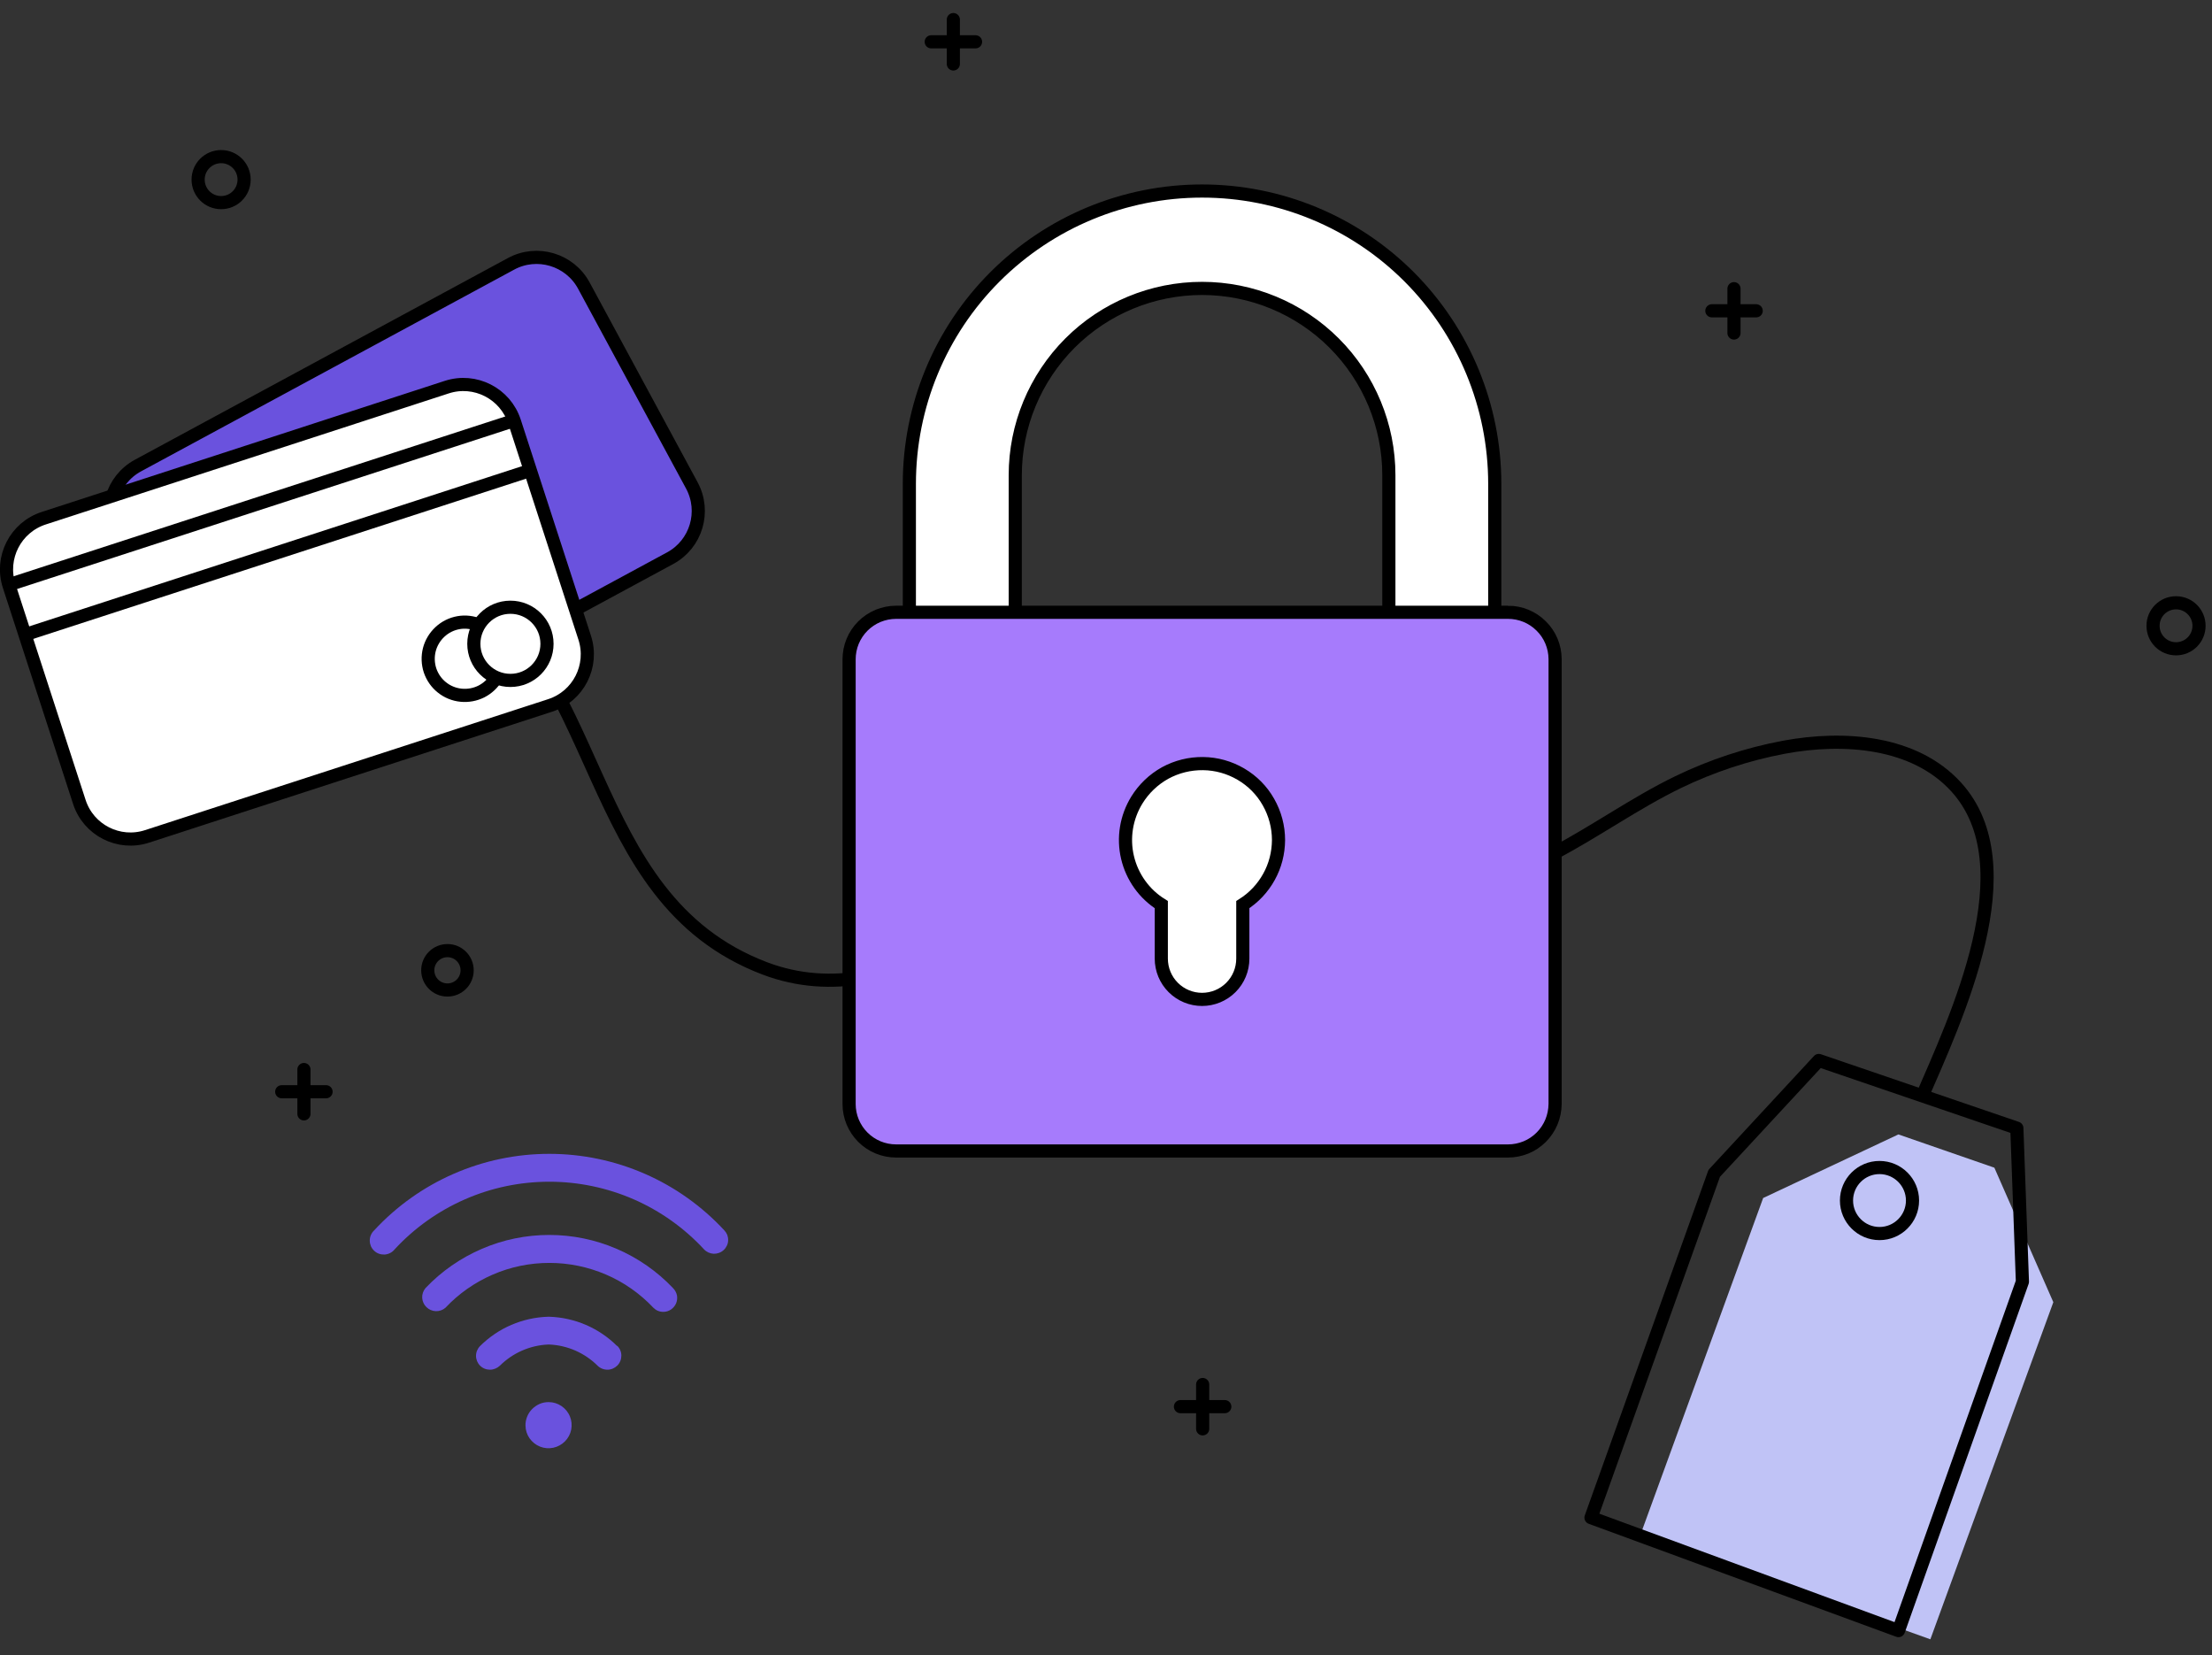 <svg xmlns="http://www.w3.org/2000/svg" style="color-scheme:light dark" viewBox="0 0 254 190" width="254" height="190">
  <rect x="0" y="0" width="254" height="190" fill="#333333" stroke="none"/>
  <style>
    .st0{fill:none;stroke:#000;stroke-width:1.51;stroke-miterlimit:10}.st1{fill:#6a52de}.st2,.st5{stroke:#000;stroke-width:1.51}.st2{fill:#fff;stroke-miterlimit:10}.st5{fill:none;stroke-linecap:round;stroke-linejoin:round}
    @media(prefers-color-scheme:dark){.invert-stroke{stroke:#fff}.invert-fill{fill:#fff}.invert-card{fill:#a77ffa}}
  </style>
  <path d="M140.77 104.92c5.14-2 11.28-.08 16.81-.66 7.25-.77 14.29-2.89 20.76-6.26 4.89-2.56 9.4-5.81 14.37-8.22 3.85-1.86 7.93-3.21 12.14-4 6.94-1.29 15-.66 19.76 4.55 8.3 9.09.05 26.41-4.1 36" class="invert-stroke st0"/>
  <path d="M26.67 65.26c5.75-4.6 16.34-4.6 24.45.02 18.91 10.85 15.27 37.74 36.7 45.89 7.75 2.94 15.55.73 21.13-3 5.58-3.73 9.75-8.78 15.5-12.28s14-5.18 21.52-1.59" class="invert-stroke st0"/>
  <path d="M63.01 160.96c.52 0 1.03.16 1.46.45.43.29.77.7.97 1.19.2.48.25 1.01.15 1.52s-.35.98-.72 1.35c-.37.37-.83.62-1.34.73-.51.11-1.04.06-1.52-.13s-.9-.53-1.2-.95c-.3-.43-.46-.93-.47-1.46-.01-.35.06-.71.19-1.03.13-.33.33-.63.58-.88.25-.25.55-.45.87-.59.33-.14.68-.2 1.03-.2z" class="st1"/>
  <path d="M83.17 141.24c-2.57-2.77-5.67-4.98-9.13-6.49-3.46-1.51-7.19-2.29-10.97-2.29s-7.51.78-10.97 2.29c-3.46 1.51-6.57 3.72-9.13 6.49-.16.15-.29.33-.38.54-.09.2-.13.42-.13.64 0 .22.05.44.13.64.09.2.22.38.38.53.16.15.35.27.56.34.21.07.43.1.65.09.22-.02.44-.08.63-.18s.37-.24.51-.42c2.26-2.45 5.01-4.4 8.07-5.74 3.06-1.34 6.35-2.02 9.69-2.02 3.33 0 6.63.69 9.69 2.02 3.06 1.34 5.8 3.29 8.07 5.74.29.31.69.49 1.11.51.42.01.84-.14 1.15-.43.16-.14.28-.32.37-.51s.14-.4.14-.61c.01-.21-.03-.42-.1-.62-.08-.19-.2-.37-.34-.52z" class="st1"/>
  <path d="M77.28 147.87c-1.83-1.93-4.03-3.46-6.48-4.51-2.44-1.05-5.07-1.59-7.73-1.59s-5.29.54-7.73 1.59c-2.44 1.05-4.65 2.58-6.48 4.51-.26.31-.4.71-.38 1.11.02.4.19.79.48 1.07.29.29.67.45 1.08.47.41.01.8-.12 1.11-.39 1.53-1.63 3.38-2.92 5.44-3.81 2.05-.89 4.26-1.34 6.5-1.34s4.45.46 6.5 1.34 3.9 2.18 5.44 3.81c.15.15.32.27.52.35.19.08.4.12.61.12.32 0 .63-.09.89-.27.26-.18.47-.43.59-.72s.15-.62.09-.93c-.07-.3-.23-.59-.45-.81z" class="st1"/>
  <path d="M70.86 154.52c-2.08-2.07-4.87-3.27-7.8-3.36h-.12c-2.94.09-5.73 1.29-7.81 3.36-.3.3-.47.71-.47 1.13s.17.83.47 1.13c.3.3.71.46 1.13.46s.83-.17 1.14-.46c1.48-1.47 3.46-2.34 5.55-2.43h.12c2.09.09 4.07.96 5.55 2.43.3.3.71.46 1.14.46.42 0 .83-.18 1.13-.48.3-.3.46-.71.46-1.14 0-.42-.17-.83-.48-1.13l-.01.03z" class="st1"/>
  <path d="M116.58 76.91V54.56c0-5.69 2.26-11.14 6.28-15.17 4.02-4.02 9.48-6.28 15.17-6.28s11.15 2.26 15.17 6.28c4.02 4.02 6.28 9.48 6.28 15.17v22.35h12.16V55.54c0-8.91-3.54-17.46-9.84-23.77-6.3-6.3-14.85-9.84-23.77-9.84s-17.46 3.54-23.77 9.84-9.84 14.85-9.84 23.77v21.37h12.16z" class="invert-stroke st2"/>
  <path fill="#a67bfc" stroke="#000" stroke-miterlimit="10" stroke-width="1.51" d="M173.16 70.29H102.9c-.71 0-1.41.14-2.07.41-.65.27-1.25.67-1.75 1.17-.5.5-.9 1.1-1.17 1.75-.27.65-.41 1.36-.41 2.07v51.05c0 .71.14 1.41.41 2.06s.67 1.25 1.17 1.75c.5.5 1.1.9 1.75 1.17.65.27 1.36.41 2.07.41h70.26c.71 0 1.41-.14 2.07-.41.66-.27 1.25-.67 1.75-1.17.5-.5.9-1.1 1.17-1.75.27-.65.41-1.36.42-2.07V75.66c-.01-1.43-.58-2.8-1.6-3.8-1.01-1.01-2.38-1.57-3.81-1.57z" class="invert-stroke"/>
  <path d="M146.81 96.44c-.01 1.48-.38 2.94-1.1 4.23-.72 1.3-1.75 2.39-3 3.18v6.2c0 1.24-.49 2.43-1.37 3.31-.88.88-2.07 1.37-3.31 1.37s-2.43-.49-3.31-1.37c-.88-.88-1.37-2.07-1.37-3.31v-6.2c-1.96-1.22-3.35-3.17-3.88-5.42-.53-2.25-.14-4.61 1.07-6.58.8-1.3 1.92-2.37 3.25-3.11 1.34-.73 2.84-1.1 4.37-1.08 1.53.02 3.02.44 4.33 1.21 1.32.77 2.41 1.87 3.16 3.2.76 1.33 1.16 2.84 1.16 4.37z" class="st2"/>
  <path fill="#c0c3f6" d="m217.99 130.23 11.02 3.82 6.77 15.44-14.12 38.7-33.31-11.95 14.11-38.71 15.53-7.3z"/>
  <path d="M215.82 141.61c2.09 0 3.79-1.7 3.79-3.79s-1.7-3.79-3.79-3.79-3.79 1.7-3.79 3.79 1.7 3.79 3.79 3.79z" class="invert-stroke st0"/>
  <path d="m208.85 121.74 22.74 7.77.64 17.63L218 187.19l-35.31-12.97 14.15-39.52 12.01-12.96z" class="invert-stroke st5"/>
  <path d="M199.11 33.14v5.09" class="invert-stroke st5"/>
  <path d="M201.66 35.68h-5.09" class="invert-stroke st5"/>
  <path d="M109.47 2.25v5.09" class="invert-stroke st5"/>
  <path d="M112.02 4.8h-5.09" class="invert-stroke st5"/>
  <path d="M25.39 23.26c1.46 0 2.64-1.18 2.64-2.64 0-1.46-1.18-2.64-2.64-2.64s-2.64 1.18-2.64 2.64c0 1.46 1.18 2.64 2.64 2.64z" class="invert-stroke st0"/>
  <path d="M51.38 113.65c1.25 0 2.26-1.01 2.26-2.26s-1.01-2.26-2.26-2.26-2.26 1.01-2.26 2.26 1.01 2.26 2.26 2.26z" class="invert-stroke st0"/>
  <path d="M34.9 122.78v5.09" class="invert-stroke st5"/>
  <path d="M37.44 125.33h-5.09" class="invert-stroke st5"/>
  <path d="M138.1 158.94v5.09" class="invert-stroke st5"/>
  <path d="M140.64 161.48h-5.09" class="invert-stroke st5"/>
  <path d="M249.87 74.48c1.46 0 2.64-1.18 2.64-2.64 0-1.46-1.18-2.64-2.64-2.64-1.46 0-2.64 1.18-2.64 2.64 0 1.46 1.18 2.64 2.64 2.64z" class="invert-stroke st0"/>
  <path fill="#6a52de" stroke="#000" stroke-miterlimit="10" stroke-width="1.51" d="M58.68 30.29 15.85 53.44c-3 1.62-4.11 5.36-2.49 8.36l12.4 22.94c1.62 3 5.36 4.11 8.36 2.49l42.83-23.15c3-1.62 4.11-5.36 2.49-8.36l-12.4-22.94c-1.62-2.99-5.37-4.11-8.36-2.49z" class="invert-stroke"/>
  <path d="M51.31 44.44 5.02 59.49C1.78 60.54 0 64.02 1.05 67.26l8.06 24.8c1.05 3.24 4.53 5.01 7.77 3.96l46.3-15.04c3.24-1.05 5.01-4.53 3.96-7.77l-8.06-24.8c-1.05-3.24-4.53-5.02-7.77-3.97z" class="invert-stroke invert-card st2"/>
  <path d="M55.01 71.75c-.75-.31-1.57-.41-2.36-.27-.8.14-1.54.51-2.13 1.06-.59.55-1.02 1.26-1.22 2.04-.2.78-.17 1.61.08 2.38.26.77.73 1.45 1.36 1.95.63.51 1.4.82 2.2.9.81.08 1.62-.07 2.34-.43.72-.37 1.32-.93 1.73-1.63" class="invert-stroke st0"/>
  <path d="M58.61 78.11c2.32 0 4.2-1.88 4.2-4.2 0-2.32-1.88-4.2-4.2-4.2s-4.2 1.88-4.2 4.2c0 2.32 1.88 4.2 4.2 4.2z" class="invert-stroke st0"/>
  <path d="m1.01 67.13 58.03-18.86" class="invert-stroke st0"/>
  <path d="m3.23 72.74 58.03-18.86" class="invert-stroke st0"/>
</svg>

